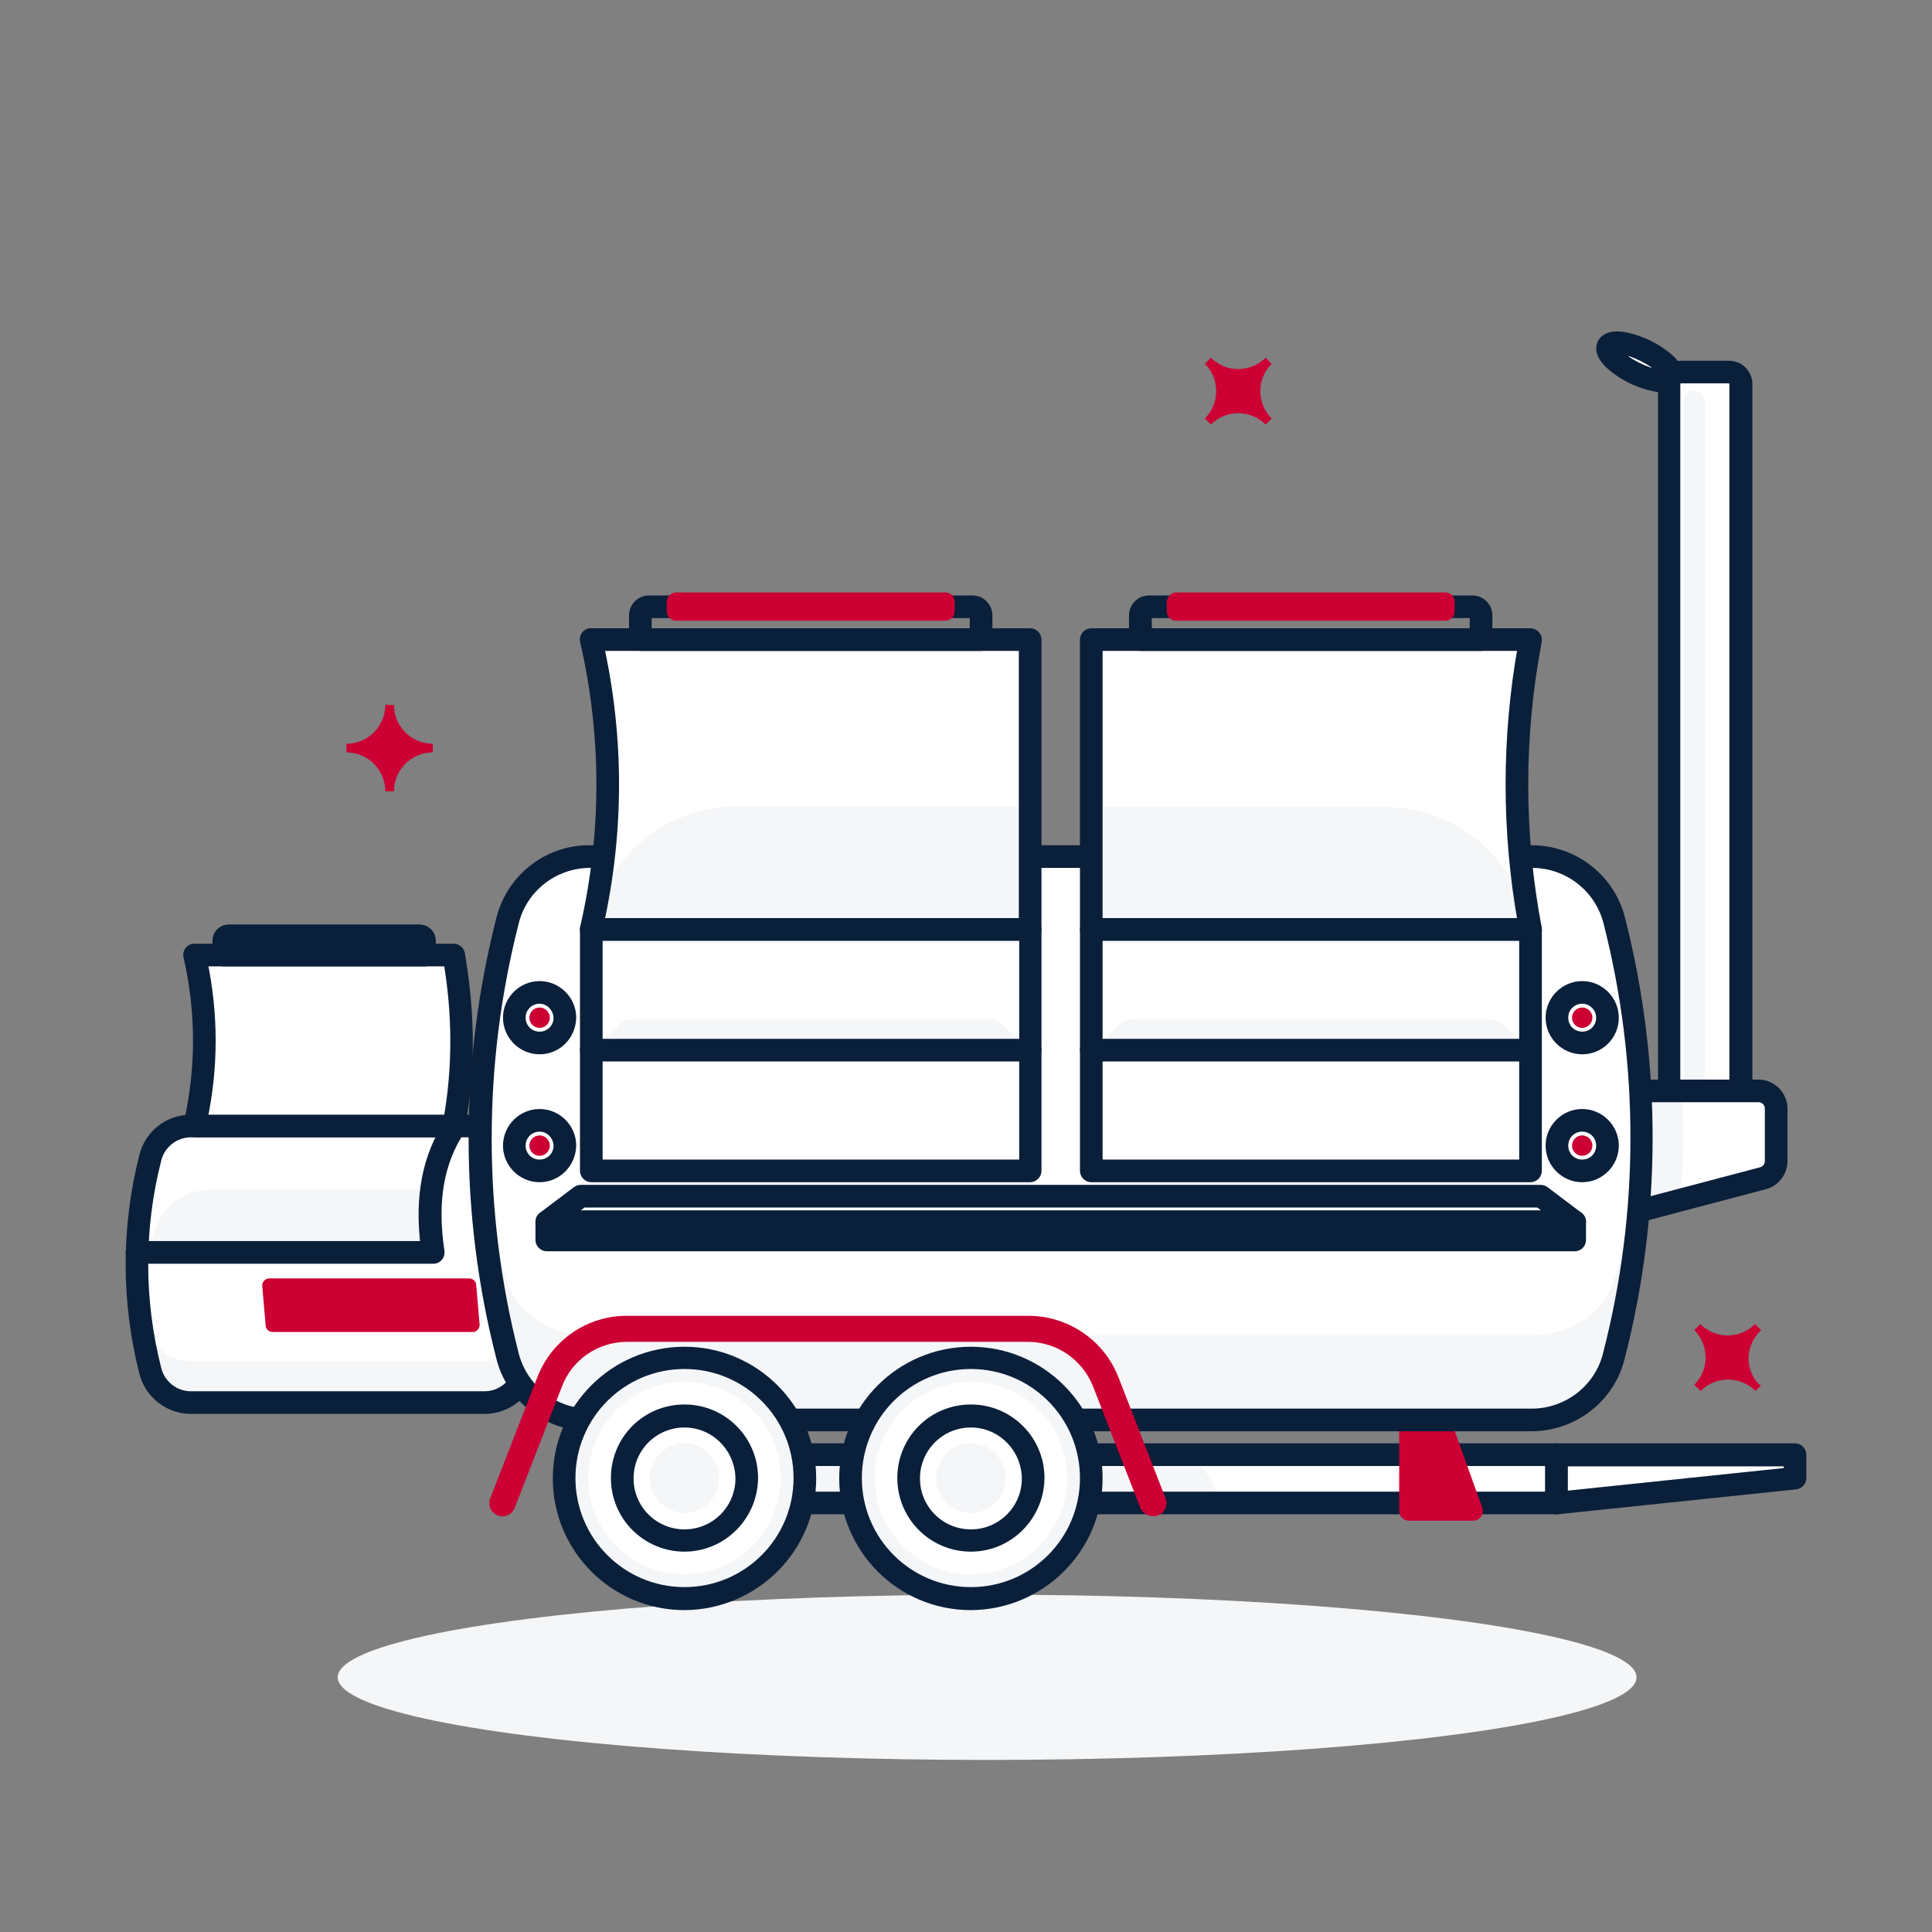 <?xml version="1.0" encoding="UTF-8"?>
<!-- Generator: Adobe Illustrator 27.0.1, SVG Export Plug-In . SVG Version: 6.00 Build 0)  -->
<svg xmlns="http://www.w3.org/2000/svg" xmlns:xlink="http://www.w3.org/1999/xlink" version="1.1" id="Layer_1" x="0px" y="0px" viewBox="0 0 512 512" style="enable-background:new 0 0 512 512;" xml:space="preserve">
<rect x="0" y="0" width="512" height="512" fill="#808080" stroke="none"/>
<style type="text/css">
	.st0{fill:#F4F6F8;}
	.st1{fill:#FFFFFF;}
	.st2{fill:#081F3B;stroke:#0A1F3A;stroke-width:3;stroke-miterlimit:10;}
	.st3{fill:#CC0033;}
</style>
<ellipse class="st0" cx="261.6" cy="444.5" rx="172.1" ry="21.9"></ellipse>
<rect x="178.8" y="385.6" class="st1" width="233.7" height="12.8"></rect>
<path class="st0" d="M178.8,385.6h131c7.1,0,12.8,5.7,12.8,12.8l0,0l0,0H178.8l0,0V385.6L178.8,385.6z"></path>
<path class="st2" d="M412.5,399.8H178.8c-0.8,0-1.5-0.7-1.5-1.5c0,0,0,0,0,0v-12.8c0-0.8,0.7-1.5,1.5-1.5c0,0,0,0,0,0h233.7  c0.8,0,1.5,0.7,1.5,1.5c0,0,0,0,0,0v12.8C414,399.2,413.3,399.8,412.5,399.8C412.5,399.8,412.5,399.8,412.5,399.8z M180.3,396.8H411  v-9.8H180.3V396.8z"></path>
<path class="st3" d="M390.3,403h-16.9c-1.5,0-2.6-1.2-2.6-2.6l0,0v-24h13.7l8.3,23.1c0.5,1.4-0.2,2.9-1.6,3.4  C390.9,402.9,390.6,403,390.3,403z"></path>
<ellipse transform="matrix(0.441 -0.897 0.897 0.441 156.931 443.646)" class="st1" cx="434.6" cy="95.8" rx="3.3" ry="9.4"></ellipse>
<path class="st2" d="M440.7,102.5c-0.4,0-0.9,0-1.3-0.1c-4.8-0.8-9.3-3-12.9-6.3c-2.3-2.4-2.2-4-1.7-5c0.5-1,1.8-2.1,5-1.7  c4.8,0.8,9.3,3,12.9,6.3c2.3,2.4,2.2,4,1.7,5l0,0C444,101.5,443,102.5,440.7,102.5z M427.5,92.4c0.2,0.8,2.1,3,6.3,5.1  c4.2,2.1,7.1,2.2,7.9,1.9c-0.2-0.8-2.1-3-6.3-5.1C431.2,92.2,428.2,92.1,427.5,92.4z M441.7,99.4L441.7,99.4z"></path>
<path class="st1" d="M128.4,371.7H50.6c-5.1,0-9.5-3.4-10.7-8.3c-4.8-18.6-4.8-38,0-56.6c1.2-4.9,5.7-8.3,10.7-8.3h77.9  c5.1,0,9.5,3.4,10.7,8.3c4.8,18.6,4.8,38,0,56.6C137.9,368.3,133.5,371.7,128.4,371.7z"></path>
<path class="st0" d="M139.1,353.6c-1.2,4.2-5.7,7.1-10.7,7.1H50.6c-5.1,0-9.5-2.9-10.7-7.1c-2.1-7-3.3-14.2-3.5-21.5  c-0.3,10.5,0.9,21,3.5,31.2c1.3,4.9,5.7,8.3,10.7,8.3h77.8c5.1,0,9.5-3.4,10.7-8.4c2.6-10.3,3.8-20.9,3.6-31.5  C142.5,339.3,141.3,346.6,139.1,353.6z"></path>
<path class="st2" d="M128.4,373.2H50.6c-5.7,0-10.8-3.9-12.2-9.5c-4.8-18.8-4.8-38.5,0-57.3c1.4-5.6,6.4-9.5,12.2-9.5h77.9  c5.7,0,10.8,3.9,12.2,9.4c4.8,18.8,4.8,38.5,0,57.3C139.2,369.3,134.2,373.2,128.4,373.2z M50.6,299.9c-4.4,0-8.2,3-9.3,7.2  c-4.7,18.3-4.7,37.5,0,55.9c1.1,4.2,4.9,7.2,9.3,7.2h77.8c4.4,0,8.2-3,9.3-7.2c4.7-18.3,4.7-37.5,0-55.9c-1.1-4.2-4.9-7.2-9.3-7.2  H50.6z"></path>
<path class="st0" d="M41.1,325.8l-1.6,4.9v1.3h75.2c-0.9-5.5-1-11.2-0.4-16.7H55.9C49.2,315.2,43.3,319.4,41.1,325.8z"></path>
<path class="st1" d="M445.6,98.6h12.6c1.7,0,3.2,1.4,3.2,3.2v0v204.1l0,0h-18.9l0,0V101.8C442.4,100.1,443.8,98.6,445.6,98.6  L445.6,98.6z"></path>
<path class="st2" d="M461.3,307.4h-18.9c-0.8,0-1.5-0.7-1.5-1.5c0,0,0,0,0,0V101.8c0-2.6,2.1-4.7,4.7-4.7h12.6  c2.6,0,4.7,2.1,4.7,4.7v204.1C462.8,306.7,462.1,307.4,461.3,307.4C461.3,307.4,461.3,307.4,461.3,307.4z M443.9,304.4h15.9V101.8  c0-0.9-0.7-1.7-1.7-1.7h-12.6c-0.9,0-1.7,0.7-1.7,1.7V304.4z"></path>
<path class="st0" d="M449,103.6L449,103.6c1.6,0,2.8,1.3,2.8,2.8v189.7c0,1.6-1.3,2.8-2.8,2.8h0c-1.6,0-2.8-1.3-2.8-2.8V106.5  C446.2,104.9,447.4,103.6,449,103.6z"></path>
<path class="st1" d="M467.2,312.2l-39.8,10.5v-33.6H466c2.6,0,4.7,2.1,4.7,4.7v13.9C470.6,309.8,469.2,311.7,467.2,312.2z"></path>
<path class="st0" d="M445.6,289.1h-18.3v33.6l18-4.7C446.1,308.4,446.2,298.7,445.6,289.1z"></path>
<path class="st2" d="M427.4,324.2c-0.8,0-1.5-0.7-1.5-1.5v-33.6c0-0.8,0.7-1.5,1.5-1.5c0,0,0,0,0,0H466c3.4,0,6.2,2.8,6.2,6.2v13.9  c0,2.8-1.9,5.3-4.6,6l0,0l-39.8,10.5C427.6,324.2,427.5,324.2,427.4,324.2z M428.9,290.6v30.2l37.9-10c1.4-0.4,2.4-1.6,2.4-3.1  v-13.9c0-1.8-1.4-3.2-3.2-3.2H428.9z M467.2,312.2L467.2,312.2z"></path>
<path class="st1" d="M405.8,376.3H156.3c-10.3,0-19.3-7-21.9-17c-9.7-37.8-9.7-77.5,0-115.4c2.5-10,11.5-17,21.9-17h249.6  c10.3,0,19.3,7,21.8,16.9c9.7,38.1,9.7,76.6-0.1,115.4C425.2,369.3,416.2,376.3,405.8,376.3z"></path>
<path class="st0" d="M427.7,339.4c-2.5,8.5-11.5,14.5-21.9,14.5H156.3c-10.3,0-19.3-5.9-21.9-14.4c-4.3-14.2-6.7-28.9-7.2-43.7  c-0.5,21.4,1.9,42.9,7.2,63.6c2.5,10,11.5,17,21.9,17h249.5c10.3,0,19.3-7,21.9-17c5.3-20.9,7.8-42.5,7.3-64.1  C434.5,310.1,432,325,427.7,339.4z"></path>
<path class="st2" d="M405.8,377.8H156.3c-11,0-20.6-7.4-23.3-18.1c-9.8-38.1-9.7-78,0-116.1c2.7-10.7,12.3-18.2,23.3-18.1h249.6  c11,0,20.6,7.4,23.3,18.1c9.7,38.1,9.7,78-0.1,116.1C426.5,370.3,416.9,377.8,405.8,377.8z M156.4,228.5c-9.6,0-18.1,6.5-20.4,15.9  c-9.6,37.6-9.6,77,0,114.6c2.4,9.3,10.8,15.9,20.4,15.8h249.5c9.6,0,18.1-6.5,20.4-15.9c9.7-37.6,9.7-77,0.1-114.6  c-2.4-9.3-10.8-15.8-20.4-15.8L156.4,228.5z"></path>
<path class="st1" d="M178.8,199.7c0.8,0,1.5-0.7,1.4-1.6c0-0.8-0.7-1.4-1.4-1.4c-0.8,0-1.5,0.7-1.4,1.6  C177.4,199.1,178.1,199.7,178.8,199.7z"></path>
<path class="st0" d="M262.3,270.1h-94.8c-1.2,0-2.3,0.4-3.1,1.2l-7.6,7H273l-7.6-7C264.5,270.5,263.4,270.1,262.3,270.1z"></path>
<path class="st2" d="M273,279.8H156.7c-0.8,0-1.5-0.7-1.5-1.5s0.7-1.5,1.5-1.5H273c0.8,0,1.5,0.7,1.5,1.5S273.8,279.8,273,279.8z"></path>
<path class="st0" d="M394.8,270.1H300c-1.2,0-2.3,0.4-3.1,1.2l-7.6,7h116.4l-7.6-7C397.1,270.5,396,270.1,394.8,270.1z"></path>
<path class="st2" d="M405.6,279.8H289.2c-0.8,0-1.5-0.7-1.5-1.5s0.7-1.5,1.5-1.5h116.4c0.8,0,1.5,0.7,1.5,1.5  S406.4,279.8,405.6,279.8z"></path>
<path class="st1" d="M273,246.3H156.7c5.9-25.3,5.9-51.6,0-76.8H273V246.3z"></path>
<path class="st1" d="M289.2,246.3v-76.8h116.4c-4.8,25.4-4.8,51.5,0,76.8L289.2,246.3z"></path>
<path class="st0" d="M157.1,244.5c-0.1,0.6-0.3,1.2-0.4,1.8H273v-32.6h-77.7C176.9,213.7,161,226.5,157.1,244.5z"></path>
<path class="st0" d="M289.2,213.8v32.6h116.4c0-0.1,0-0.2-0.1-0.3c-3.4-18.6-19.6-32.2-38.5-32.2H289.2z"></path>
<path class="st2" d="M273,247.8H156.7c-0.8,0-1.5-0.7-1.5-1.5c0-0.1,0-0.2,0-0.3c5.8-25.1,5.8-51.1,0-76.2c-0.2-0.8,0.3-1.6,1.1-1.8  c0.1,0,0.2,0,0.3,0H273c0.8,0,1.5,0.7,1.5,1.5c0,0,0,0,0,0v76.8C274.5,247.1,273.8,247.8,273,247.8C273,247.8,273,247.8,273,247.8z   M158.5,244.8h113V171h-113C163.9,195.3,163.9,220.5,158.5,244.8z"></path>
<path class="st2" d="M405.6,247.8H289.2c-0.8,0-1.5-0.7-1.5-1.5c0,0,0,0,0,0v-76.8c0-0.8,0.7-1.5,1.5-1.5c0,0,0,0,0,0h116.4  c0.8,0,1.5,0.7,1.5,1.5c0,0.1,0,0.2,0,0.3c-4.8,25.2-4.8,51.1,0,76.3c0.2,0.8-0.4,1.6-1.2,1.8C405.8,247.8,405.7,247.8,405.6,247.8  L405.6,247.8z M290.7,244.8h113.1c-4.4-24.4-4.4-49.4,0-73.8H290.7V244.8z"></path>
<path class="st2" d="M260,171h-90.3c-0.8,0-1.5-0.7-1.5-1.5c0,0,0,0,0,0v-6.4c0-2.1,1.7-3.8,3.8-3.8h85.7c2.1,0,3.8,1.7,3.8,3.8v6.4  C261.5,170.3,260.8,171,260,171C260,171,260,171,260,171z M171.2,168h87.3v-4.9c0-0.4-0.3-0.8-0.8-0.8H172c-0.4,0-0.8,0.3-0.8,0.8  L171.2,168z"></path>
<path class="st3" d="M179.2,157h71.3c1.4,0,2.5,1.1,2.5,2.5v2.5c0,1.4-1.1,2.5-2.5,2.5h-71.3c-1.4,0-2.5-1.1-2.5-2.5v-2.5  C176.7,158.2,177.8,157,179.2,157z"></path>
<path class="st2" d="M392.5,171h-90.3c-0.8,0-1.5-0.7-1.5-1.5c0,0,0,0,0,0v-6.4c0-2.1,1.7-3.8,3.8-3.8h85.7c2.1,0,3.8,1.7,3.8,3.8  v6.4C394,170.3,393.4,171,392.5,171C392.5,171,392.5,171,392.5,171z M303.8,168H391v-4.9c0-0.4-0.3-0.8-0.8-0.8h-85.7  c-0.4,0-0.8,0.3-0.8,0.8L303.8,168z"></path>
<path class="st3" d="M311.7,157h71.3c1.4,0,2.5,1.1,2.5,2.5v2.5c0,1.4-1.1,2.5-2.5,2.5h-71.3c-1.4,0-2.5-1.1-2.5-2.5v-2.5  C309.3,158.2,310.4,157,311.7,157z"></path>
<path class="st2" d="M273,311.8H156.7c-0.8,0-1.5-0.7-1.5-1.5c0,0,0,0,0,0v-64c0-0.8,0.7-1.5,1.5-1.5c0,0,0,0,0,0H273  c0.8,0,1.5,0.7,1.5,1.5c0,0,0,0,0,0v64C274.5,311.1,273.8,311.8,273,311.8C273,311.8,273,311.8,273,311.8z M158.2,308.8h113.4v-61  H158.2V308.8z"></path>
<path class="st2" d="M405.6,311.8H289.2c-0.8,0-1.5-0.7-1.5-1.5c0,0,0,0,0,0v-64c0-0.8,0.7-1.5,1.5-1.5c0,0,0,0,0,0h116.4  c0.8,0,1.5,0.7,1.5,1.5c0,0,0,0,0,0v64C407.1,311.1,406.4,311.8,405.6,311.8C405.6,311.8,405.6,311.8,405.6,311.8z M290.7,308.8  h113.4v-61H290.7V308.8z"></path>
<path class="st2" d="M417.3,330.1H144.9c-0.8,0-1.5-0.7-1.5-1.5c0,0,0,0,0,0v-4.8c0-0.8,0.7-1.5,1.5-1.5c0,0,0,0,0,0h272.4  c0.8,0,1.5,0.7,1.5,1.5c0,0,0,0,0,0v4.8C418.8,329.5,418.1,330.1,417.3,330.1C417.3,330.1,417.3,330.1,417.3,330.1z M146.4,327.1  h269.4v-1.8H146.4V327.1z"></path>
<path class="st2" d="M417.3,325.3H144.9c-0.8,0-1.5-0.7-1.5-1.5c0-0.5,0.2-0.9,0.6-1.2l9-6.8c0.3-0.2,0.6-0.3,0.9-0.3h254.4  c0.3,0,0.6,0.1,0.9,0.3l9,6.8c0.7,0.5,0.8,1.4,0.3,2.1C418.2,325.1,417.8,325.3,417.3,325.3L417.3,325.3z M149.4,322.3h263.5l-5-3.8  H154.4L149.4,322.3z"></path>
<circle class="st1" cx="181.4" cy="391.7" r="31.9"></circle>
<path class="st0" d="M181.4,359.8c-17.6,0-31.9,14.3-31.9,31.9c0,17.6,14.3,31.9,31.9,31.9s31.9-14.3,31.9-31.9c0,0,0,0,0,0  C213.3,374.1,199,359.8,181.4,359.8z M181.4,417.2c-14.1,0-25.5-11.4-25.5-25.5c0-14.1,11.4-25.5,25.5-25.5  c14.1,0,25.5,11.4,25.5,25.5C206.8,405.8,195.4,417.2,181.4,417.2z"></path>
<path class="st2" d="M181.4,425.2c-18.5,0-33.4-15-33.4-33.4c0-18.5,15-33.4,33.4-33.4s33.4,15,33.4,33.4l0,0  C214.8,410.2,199.8,425.1,181.4,425.2z M181.4,361.3c-16.8,0-30.4,13.6-30.4,30.4s13.6,30.4,30.4,30.4s30.4-13.6,30.4-30.4l0,0  C211.8,374.9,198.2,361.3,181.4,361.3z"></path>
<path class="st2" d="M181.4,409.7c-9.9,0-18-8-18-18s8-18,18-18c9.9,0,18,8,18,18c0,0,0,0,0,0C199.3,401.6,191.3,409.7,181.4,409.7z   M181.4,376.8c-8.3,0-15,6.7-15,15s6.7,15,15,15s15-6.7,15-15c0,0,0,0,0,0C196.3,383.5,189.6,376.8,181.4,376.8z"></path>
<circle class="st0" cx="181.4" cy="391.7" r="9.2"></circle>
<circle class="st1" cx="257.3" cy="391.7" r="31.9"></circle>
<path class="st0" d="M257.3,359.8c-17.6,0-31.9,14.3-31.9,31.9c0,17.6,14.3,31.9,31.9,31.9s31.9-14.3,31.9-31.9c0,0,0,0,0,0  C289.2,374.1,274.9,359.8,257.3,359.8z M257.3,417.2c-14.1,0-25.5-11.4-25.5-25.5c0-14.1,11.4-25.5,25.5-25.5  c14.1,0,25.5,11.4,25.5,25.5C282.8,405.8,271.4,417.2,257.3,417.2z"></path>
<path class="st2" d="M257.3,425.2c-18.5,0-33.4-15-33.4-33.4c0-18.5,15-33.4,33.4-33.4s33.4,15,33.4,33.4l0,0  C290.7,410.2,275.7,425.1,257.3,425.2z M257.3,361.3c-16.8,0-30.4,13.6-30.4,30.4s13.6,30.4,30.4,30.4s30.4-13.6,30.4-30.4l0,0  C287.7,374.9,274.1,361.3,257.3,361.3z"></path>
<path class="st2" d="M257.3,409.7c-9.9,0-18-8-18-18s8-18,18-18c9.9,0,18,8,18,18c0,0,0,0,0,0C275.2,401.6,267.2,409.7,257.3,409.7z   M257.3,376.8c-8.3,0-15,6.7-15,15s6.7,15,15,15c8.3,0,15-6.7,15-15l0,0C272.2,383.5,265.5,376.8,257.3,376.8z"></path>
<circle class="st0" cx="257.3" cy="391.7" r="9.2"></circle>
<path class="st3" d="M305.5,401.8c-1.4,0-2.7-0.9-3.3-2.2l-12.5-32.1c-2.8-7.2-9.7-11.9-17.3-11.9H166.2c-7.7,0-14.6,4.7-17.3,11.9  l-12.5,32.1c-0.7,1.8-2.7,2.7-4.5,2s-2.7-2.7-2-4.5c0,0,0,0,0,0l12.5-32.1c3.8-9.9,13.3-16.4,23.9-16.3h106.2  c10.6,0,20.1,6.5,23.9,16.3l12.5,32.1c0.7,1.8-0.2,3.8-2,4.5C306.3,401.8,305.9,401.8,305.5,401.8L305.5,401.8z"></path>
<polygon class="st1" points="412.5,398.3 475.7,391.7 475.7,385.6 412.5,385.6 "></polygon>
<path class="st2" d="M412.5,399.8c-0.8,0-1.5-0.7-1.5-1.5v-12.8c0-0.8,0.7-1.5,1.5-1.5c0,0,0,0,0,0h63.2c0.8,0,1.5,0.7,1.5,1.5  c0,0,0,0,0,0v6.2c0,0.8-0.6,1.4-1.3,1.5l-63.2,6.6C412.6,399.8,412.6,399.8,412.5,399.8z M414,387.1v9.6l60.2-6.3v-3.3H414z"></path>
<path class="st1" d="M120.2,298.4H51.6c3.5-14.9,3.5-30.4,0-45.3h68.7C123,268.1,123,283.5,120.2,298.4z"></path>
<path class="st2" d="M120.2,299.9H51.6c-0.8,0-1.5-0.7-1.5-1.5c0-0.1,0-0.2,0-0.3c3.4-14.7,3.4-30,0-44.7c-0.2-0.8,0.3-1.6,1.1-1.8  c0.1,0,0.2,0,0.3,0h68.7c0.7,0,1.4,0.5,1.5,1.2c2.8,16.2,2.8,31.6,0,45.9C121.6,299.4,121,299.9,120.2,299.9z M53.4,296.9H119  c2.5-14,2.4-28.3,0-42.3H53.4C56.4,268.6,56.4,283,53.4,296.9z"></path>
<path class="st2" d="M112.5,254.6H59.3c-0.8,0-1.5-0.7-1.5-1.5c0,0,0,0,0,0v-3.8c0-1.6,1.3-2.8,2.8-2.8h50.6c1.6,0,2.8,1.3,2.8,2.8  v3.8C114,253.9,113.4,254.6,112.5,254.6C112.5,254.6,112.5,254.6,112.5,254.6z M60.8,251.6H111v-2.1H60.8L60.8,251.6z M111.2,249.5  L111.2,249.5z"></path>
<path class="st2" d="M114.7,333.4H36.3c-0.8,0-1.5-0.7-1.5-1.5s0.7-1.5,1.5-1.5H113c-1.7-13.2,0.4-23.9,6.3-32.8  c0.5-0.7,1.4-0.9,2.1-0.4c0.7,0.5,0.9,1.4,0.4,2.1c0,0,0,0,0,0c-5.7,8.6-7.5,19.2-5.5,32.4c0.1,0.8-0.4,1.6-1.3,1.7  C114.8,333.4,114.8,333.4,114.7,333.4z"></path>
<path class="st2" d="M143,277.9c-4.5,0-8.2-3.7-8.2-8.2s3.7-8.2,8.2-8.2c4.5,0,8.2,3.7,8.2,8.2c0,0,0,0,0,0  C151.1,274.3,147.5,277.9,143,277.9z M143,264.5c-2.9,0-5.2,2.3-5.2,5.2s2.3,5.2,5.2,5.2c2.9,0,5.2-2.3,5.2-5.2l0,0  C148.1,266.9,145.8,264.5,143,264.5z"></path>
<circle class="st3" cx="143" cy="269.7" r="2.7"></circle>
<path class="st2" d="M143,311.8c-4.5,0-8.2-3.7-8.2-8.2s3.7-8.2,8.2-8.2c4.5,0,8.2,3.7,8.2,8.2C151.1,308.1,147.5,311.8,143,311.8z   M143,298.4c-2.9,0-5.2,2.3-5.2,5.2s2.3,5.2,5.2,5.2c2.9,0,5.2-2.3,5.2-5.2C148.1,300.7,145.8,298.4,143,298.4z"></path>
<circle class="st3" cx="143" cy="303.6" r="2.7"></circle>
<path class="st2" d="M419.3,277.9c-4.5,0-8.2-3.7-8.2-8.2c0-4.5,3.7-8.2,8.2-8.2c4.5,0,8.2,3.7,8.2,8.2c0,0,0,0,0,0  C427.5,274.3,423.8,277.9,419.3,277.9z M419.3,264.5c-2.9,0-5.2,2.3-5.2,5.2c0,2.9,2.3,5.2,5.2,5.2c2.9,0,5.2-2.3,5.2-5.2l0,0  C424.5,266.9,422.2,264.5,419.3,264.5z"></path>
<circle class="st3" cx="419.3" cy="269.7" r="2.7"></circle>
<path class="st2" d="M419.3,311.8c-4.5,0-8.2-3.7-8.2-8.2s3.7-8.2,8.2-8.2c4.5,0,8.2,3.7,8.2,8.2  C427.5,308.1,423.8,311.8,419.3,311.8z M419.3,298.4c-2.9,0-5.2,2.3-5.2,5.2s2.3,5.2,5.2,5.2s5.2-2.3,5.2-5.2  C424.5,300.7,422.2,298.4,419.3,298.4z"></path>
<circle class="st3" cx="419.3" cy="303.6" r="2.7"></circle>
<path class="st3" d="M125.3,353H72.3c-1,0-1.8-0.7-1.9-1.7l-0.9-10.5c-0.1-1,0.7-1.9,1.7-2c0.1,0,0.1,0,0.2,0h52.9  c1,0,1.8,0.7,1.9,1.7l0.9,10.5c0.1,1-0.7,1.9-1.7,2C125.4,353,125.3,353,125.3,353z"></path>
<path class="st3" d="M114.7,197.1v2.3c-5.7,0-10.3,4.6-10.3,10.3h-2.3c0-5.7-4.6-10.3-10.3-10.3v-2.3c5.7,0,10.3-4.6,10.3-10.3l0,0  h2.3C104.4,192.5,109,197.1,114.7,197.1z"></path>
<path class="st3" d="M337,110.9l-1.6,1.6c-4-4-10.5-4-14.5,0c0,0,0,0,0,0l-1.6-1.6c4-4,4-10.5,0-14.5l1.6-1.6c4,4,10.5,4,14.5,0  l1.6,1.6C333,100.4,333,106.9,337,110.9z"></path>
<path class="st3" d="M466.8,367l-1.6,1.6c-4-4-10.5-4-14.5,0L449,367c4-4,4-10.5,0-14.5c0,0,0,0,0,0l1.6-1.6c4,4,10.5,4,14.5,0  l1.6,1.6c-4.1,3.9-4.5,10.2-0.6,14.3C466.3,367,466.5,367.1,466.8,367z"></path>
</svg>
